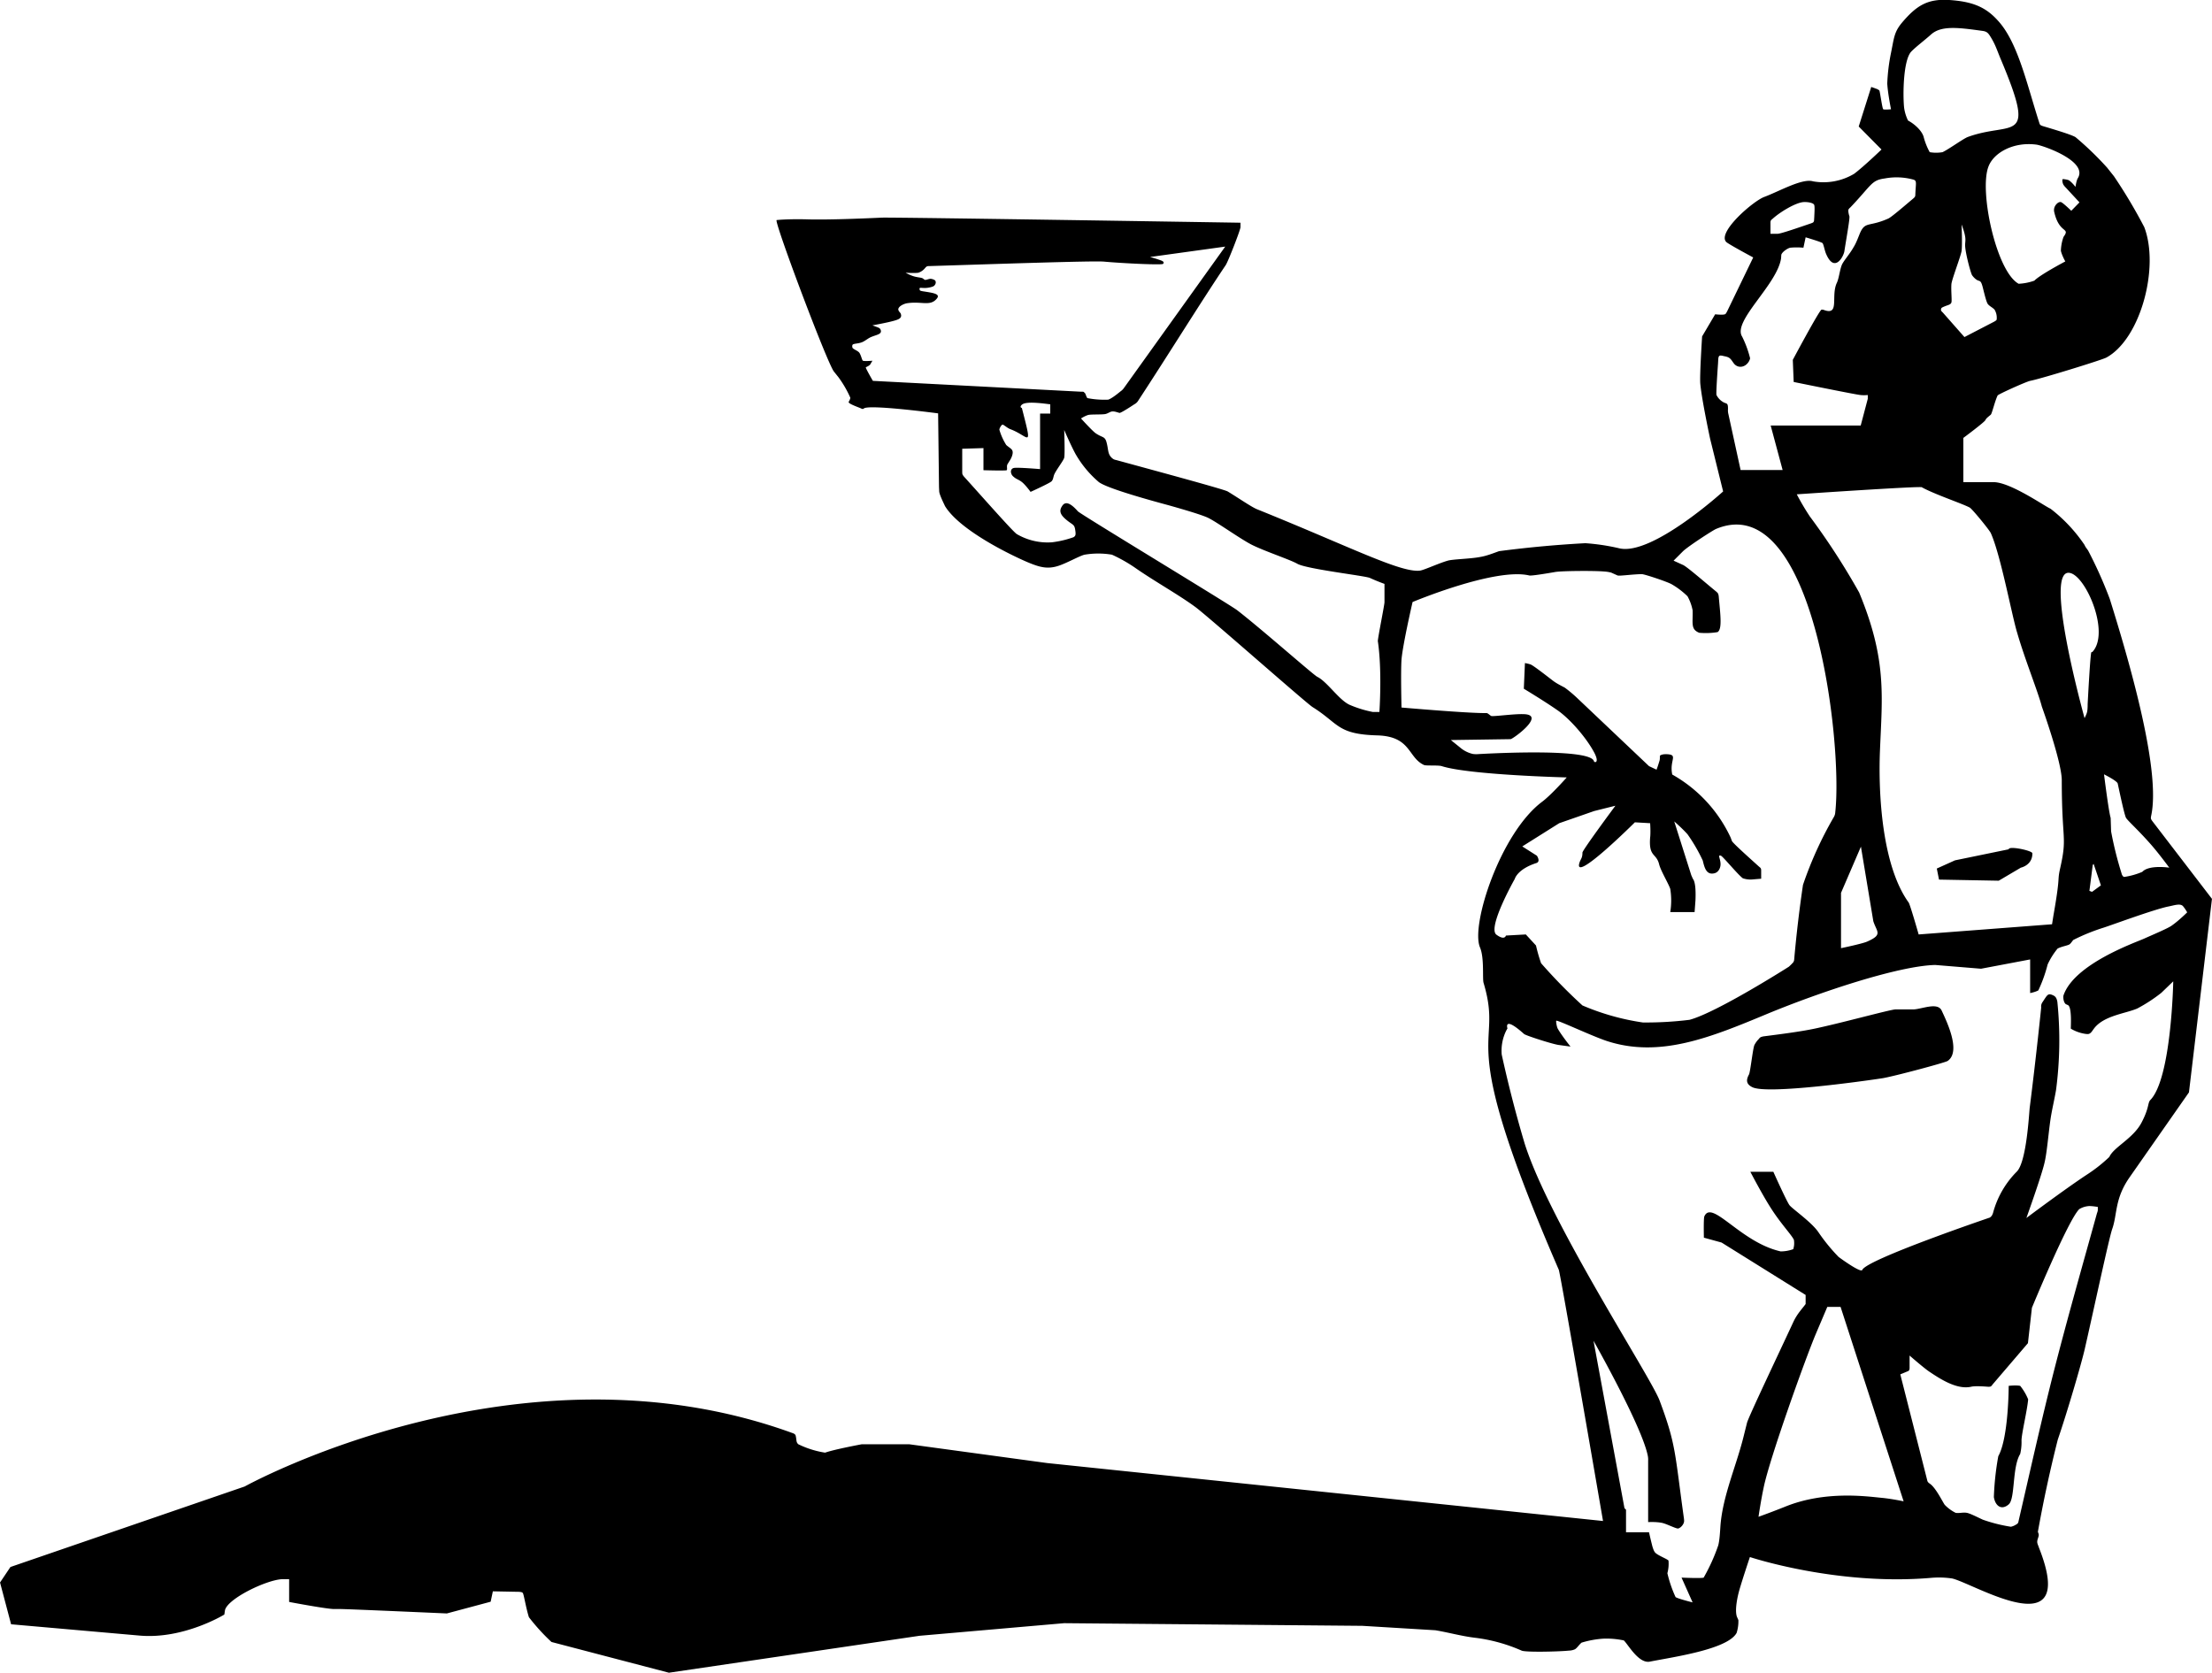 <svg xmlns="http://www.w3.org/2000/svg" width="960" height="726.118" shape-rendering="geometricPrecision" text-rendering="geometricPrecision" image-rendering="optimizeQuality" fill-rule="evenodd" clip-rule="evenodd" viewBox="0 0 10 7.564"><path d="M9.081 6.266s0 .234-.047.318a1.28 1.28 0 0 0-.02.185c.006.038.033.062.067.033.03-.025.015-.168.052-.228a.232.232 0 0 0 .006-.061c0-.03.026-.137.03-.186a.242.242 0 0 0-.036-.061c-.02-.004-.052 0-.052 0zm-.57-1.391c.049-.008.282-.07.294-.078.064-.044-.009-.188-.027-.228-.019-.04-.092-.005-.13-.005h-.08c-.027.002-.22.055-.342.082-.073.017-.17.029-.255.04-.012.003-.014.004-.02.012a.107.107 0 0 0-.02.028c-.007.018-.018.12-.024.132-.012.022-.016.043.016.058.068.032.483-.025.588-.041zm.57-1.035l-.243.05-.082.037.01.05.27.005.1-.059s.053-.011.052-.065c0-.012-.107-.035-.107-.018zM8.46.392l-.057.18.103.104s-.08.077-.124.11a.27.27 0 0 1-.185.034c-.049-.015-.151.044-.22.07-.049.017-.215.16-.173.204.01.01.122.07.122.07l-.118.244c-.003.005-.005.011-.01.013-.01.004-.044 0-.044 0l-.059.1s-.012.182-.008.216c.007.074.044.246.044.246l.059.239s-.322.293-.47.257a.961.961 0 0 0-.153-.023 5.098 5.098 0 0 0-.39.036c-.028.01-.055.021-.084.026-.045.009-.124.01-.148.017-.042.012-.108.043-.126.045-.088.01-.316-.108-.735-.277-.024-.009-.089-.054-.134-.081-.017-.01-.336-.096-.504-.142-.01-.002-.013-.004-.02-.01-.02-.019-.014-.039-.025-.075-.008-.023-.019-.016-.049-.037-.017-.013-.065-.066-.065-.066s.015-.01.03-.015c.011-.005.071-.001.084-.006.02-.007.021-.016.05-.007l.01.003c.007 0 .046-.025.067-.039a.044.044 0 0 0 .018-.017c.133-.203.284-.447.395-.612.011-.016.067-.16.067-.172v-.02S4.051.982 3.987.984c-.109.005-.244.01-.331.008-.06-.002-.117 0-.145.003-.014.002.228.646.259.685l.02.025a.49.49 0 0 1 .054.093c0 .01-.01.02-.007.022.005.007.034.018.052.025.01.005.012.005.016.002.022-.02.336.022.336.022l.004.332.001.022c.002.017.024.06.026.065.067.11.298.222.376.255.051.021.087.032.138.015.039-.013.095-.045.117-.05a.37.37 0 0 1 .124 0 .685.685 0 0 1 .113.065c.086.059.188.116.262.17.053.038.503.436.532.454.12.075.11.123.294.128.152.005.136.1.21.134.01.004.065 0 .08.005.125.04.565.051.565.051s-.068.077-.11.109c-.189.14-.326.56-.282.66.02.048.01.141.016.16.096.322-.145.177.34 1.297.008.02.2 1.136.2 1.136l-2.513-.262-.624-.085h-.214s-.124.023-.166.038a.423.423 0 0 1-.121-.038c-.011-.01-.007-.018-.012-.039-.001-.004-.004-.007-.01-.01-1.234-.452-2.481.24-2.481.24l-1.059.364-.047.07.05.189.58.051c.2.018.384-.095.384-.095l.003-.02c.013-.053.19-.138.26-.14h.03v.103s.158.03.2.032h.03c.035 0 .483.02.483.02l.198-.053.01-.047.104.002c.02 0 .027.001.031.005.005.005.014.066.028.11a.91.91 0 0 0 .102.112l.531.139 1.133-.167.654-.057 1.348.012.33.02c.06.01.12.027.18.034a.746.746 0 0 1 .21.058c.017.008.165.005.214 0a.07.07 0 0 0 .027-.006c.01-.006.018-.02.03-.03a.44.44 0 0 1 .098-.018.376.376 0 0 1 .093.008c.018.016.066.105.117.096.105-.021.352-.055.393-.13a.175.175 0 0 0 .008-.058l-.007-.016c-.01-.031.003-.091.012-.122.016-.055.047-.147.047-.147s.394.131.82.094a.402.402 0 0 1 .095.003c.101.024.572.316.392-.139-.003-.01-.008-.018-.008-.027 0-.01.006-.02.007-.03 0-.005-.002-.01-.004-.015a6.01 6.01 0 0 1 .09-.417c.04-.116.106-.34.122-.41.04-.175.11-.503.124-.542.024-.068.01-.137.08-.236l.267-.382.104-.875-.27-.352c-.007-.01-.007-.012-.005-.023.043-.195-.084-.652-.187-.981a1.941 1.941 0 0 0-.098-.219c-.007-.01-.013-.017-.016-.025A.7.7 0 0 0 9.27 2.3c-.023-.009-.181-.12-.257-.12h-.137v-.2s.097-.072.1-.081c.003-.008.016-.017.024-.024.006-.006.018-.06.031-.087.004-.006.128-.062.147-.066.051-.01.32-.093.344-.105.154-.083.242-.406.172-.59a2.352 2.352 0 0 0-.137-.23L9.526.758A1.427 1.427 0 0 0 9.383.62c-.02-.012-.098-.035-.148-.05-.011-.004-.013-.005-.016-.016-.055-.17-.096-.362-.186-.46C8.976.03 8.915.007 8.813 0c-.097-.006-.147.023-.214.102-.036.043-.036.068-.05.137a.852.852 0 0 0-.017.139c.003.048.017.116.017.116s-.029.003-.035 0C8.51.493 8.501.427 8.497.411c-.001-.003-.003-.004-.01-.008a.662.662 0 0 0-.028-.01zM8.965.14c.018.003.024.01.035.028.02.033.025.05.042.092.169.4.059.285-.145.359-.02.007-.084.054-.115.069a.168.168 0 0 1-.058 0 .302.302 0 0 1-.028-.071c-.01-.03-.045-.059-.07-.072a.189.189 0 0 1-.018-.06c-.006-.063-.003-.21.031-.25.018-.02.062-.053.092-.08.047-.041.126-.03.234-.015zm.374.708l.062.067-.037.038S9.328.918 9.318.914C9.306.91 9.29.927 9.287.941a.038.038 0 0 0 0 .018c.023.1.074.068.042.112a.202.202 0 0 0-.012.063c.005.022.02.048.02.048s-.114.06-.14.087a.246.246 0 0 1-.071.014c-.101-.055-.18-.421-.136-.531.024-.062.113-.112.217-.098.029.004.233.074.187.151-.007.01-.011.04-.011.04s-.016-.021-.03-.03C9.347.812 9.327.809 9.325.81c-.003.003-.001.018.004.026a.082.082 0 0 0 .011.013zm-1.335.209v-.048c0-.011.001-.013.01-.02.033-.03.099-.07.136-.075.018-.002.045.002.051.011.004.006.002.033.001.057l-.001.016c-.002.007-.003.008-.014.012-.05.017-.133.046-.15.047h-.033zm1.012.397l-.135.07-.097-.11c-.008-.008-.009-.009-.009-.012 0-.008.001-.01.01-.014.022-.01.032-.009.037-.02.003-.01-.002-.053 0-.082 0-.018.042-.126.046-.151.004-.03 0-.12 0-.12s.013.033.016.054c.003.017 0 .027 0 .039 0 .033.026.13.032.137.007.01.018.02.026.023.012.004.015.003.024.04.007.028.015.06.021.067.008.01.021.015.03.025a.07.07 0 0 1 .01.04c0 .007-.001.008-.011.014zm-4.13.317l-.94-.049s-.029-.05-.032-.06c0-.003.012-.005.02-.014l.01-.017s-.035.003-.043 0c-.004-.002-.008-.024-.016-.036-.007-.009-.023-.014-.03-.021-.003-.004-.003-.013 0-.016.006-.005.024-.004.04-.01.015-.005.029-.019.045-.025.024-.01.049-.012.041-.032-.001-.004-.005-.008-.013-.011l-.024-.009s.085-.015.111-.025c.017-.006.023-.015.016-.03-.004-.005-.009-.01-.01-.016-.001-.015.026-.027.04-.029.067-.01.105.016.135-.022.016-.021-.02-.025-.064-.032-.011-.002-.013-.003-.014-.006-.006-.02.013 0 .058-.015.012-.004.018-.019.012-.027-.002-.004-.018-.01-.025-.008-.008.001-.017.006-.023.004l-.008-.006c-.007-.005-.027-.004-.048-.012a.19.19 0 0 1-.03-.014s.041.003.058 0a.065.065 0 0 0 .03-.021c.007-.008.009-.009.02-.009.263-.008.75-.025.79-.02.09.008.262.016.266.01.004-.004.005-.01-.008-.015a.57.57 0 0 0-.051-.016l.34-.047-.457.638a.062.062 0 0 1-.017.017c-.017.014-.04.032-.055.037a.4.4 0 0 1-.094-.007c-.004-.004-.005-.01-.01-.021a.025.025 0 0 0-.005-.005c-.002-.003-.003-.003-.015-.003zm-.138.057v.042h-.046v.251s-.105-.009-.119-.005c-.01.002-.017.013-.01.028.002.006.009.012.016.017.01.007.022.01.036.023.016.015.034.04.034.04s.088-.04.095-.048c.007-.007.008-.02.011-.028.006-.018.042-.064.046-.078.004-.015 0-.126 0-.126s.03.07.052.11a.48.48 0 0 0 .105.126c.041.03.243.085.317.105.064.018.146.042.176.056.041.02.138.09.194.12.058.03.177.069.21.088.042.024.305.054.328.064.03.014.066.027.066.027v.083c0 .012-.031.165-.03.176.02.135.007.32.007.32h-.03a.508.508 0 0 1-.104-.032c-.048-.021-.102-.105-.147-.127-.019-.01-.252-.216-.362-.301-.04-.03-.707-.433-.72-.447-.023-.026-.054-.054-.072-.023-.014.021-.007.038.016.058.032.028.04.021.044.05.003.02.002.026-.008.032a.449.449 0 0 1-.098.023.276.276 0 0 1-.158-.037c-.017-.01-.16-.173-.239-.26-.007-.009-.008-.01-.008-.022v-.104l.096-.003v.1s.1.003.105 0c.004-.004-.001-.016.003-.026l.008-.013c.013-.019.02-.04.014-.051-.004-.008-.016-.014-.027-.024a.272.272 0 0 1-.031-.069c0-.007.009-.022.014-.023.005-.001.022.016.037.021.084.032.1.096.051-.095 0-.002-.003-.002-.004-.003-.005-.004 0-.011.006-.015.015-.01.055-.008.093-.004l.033.004zm3.94.375c.06.033.184.074.217.092.01.005.088.1.095.115.045.099.096.377.12.453.034.118.093.263.111.332 0 0 .09.25.09.333 0 .28.026.251-.008.401-.013.059.003.025-.03.212l-.006.038-.603.046s-.038-.133-.045-.144c-.12-.166-.138-.488-.13-.686.01-.249.032-.412-.094-.716a3.18 3.18 0 0 0-.223-.344 1.118 1.118 0 0 1-.059-.1s.556-.038.566-.032zm.773.744l-.006.002c-.005.001-.017.235-.017.235a.25.25 0 0 1-.001.025.068.068 0 0 1-.006.023.308.308 0 0 1-.007.015s-.192-.69-.064-.656c.073.019.179.27.1.356zm.346.976s-.092-.014-.122.019a.332.332 0 0 1-.082.023c-.005-.001-.01-.008-.012-.017a1.622 1.622 0 0 1-.047-.189l-.002-.061c-.009-.028-.03-.197-.03-.197s.06.03.062.042c.011.051.029.136.037.154.007.013.054.054.112.12.037.042.084.106.084.106zm-1.484.364v-.25l.09-.209.056.337c.015.048.044.06-.025.091-.019.01-.121.031-.121.031zm1.134-.255l-.011-.004.015-.117.004-.005.033.097-.041.03zm.368.405s-.008.44-.104.537c-.012.013-.004.034-.039.101-.038.073-.126.111-.146.156a.686.686 0 0 1-.103.081c-.1.066-.272.195-.272.195s.069-.192.082-.25c.011-.045.018-.135.027-.196.006-.041.017-.086.025-.132a1.72 1.72 0 0 0 .006-.4c-.004-.02-.01-.026-.027-.032-.017-.005-.02.004-.04.034a.033.033 0 0 0-.006.024s-.023.226-.052.454c-.003.025-.014.246-.059.289a.416.416 0 0 0-.107.187c-.004.01-.005.013-.014.02 0 0-.559.19-.577.237-.006.015-.102-.055-.107-.059a.824.824 0 0 1-.09-.11c-.03-.046-.119-.107-.132-.124-.013-.017-.073-.151-.073-.151h-.104s.054.104.094.166c.044.069.094.121.103.142a.09.09 0 0 1-.003.042.166.166 0 0 1-.057.01c-.182-.041-.311-.237-.345-.158-.004.01-.002.096-.002.096l.08.022.38.237v.041c-.017.023-.038.044-.055.08-.071.153-.203.43-.21.457l-.013.052c-.033.138-.096.274-.107.412-.002.03-.004.067-.01.09a.84.84 0 0 1-.066.146c-.009.004-.1 0-.1 0l.05.112s-.065-.016-.077-.024a.56.56 0 0 1-.037-.108.162.162 0 0 0 .005-.057c-.005-.007-.043-.021-.058-.034-.006-.005-.01-.014-.015-.031a2.064 2.064 0 0 1-.015-.063h-.104v-.102l-.007-.007-.14-.757s.217.383.245.518a.092.092 0 0 1 .002.025v.277s.033-.002.06.003c.02.003.063.026.075.026.003 0 .017-.006.025-.023.003-.008.003-.01.002-.021-.042-.3-.035-.333-.11-.534-.04-.108-.5-.81-.611-1.165a5.635 5.635 0 0 1-.103-.4c-.006-.07.026-.118.026-.118s-.02-.06.075.025c.007.007.135.048.159.05l.051.007s-.04-.05-.057-.08c-.005-.007-.01-.037-.007-.037.01-.002.162.07.229.092.24.078.47-.017.727-.124.235-.097.59-.216.757-.22l.207.017.222-.042v.152s.022-.004.037-.012a.642.642 0 0 0 .042-.117.329.329 0 0 1 .045-.072c.018-.01.048-.014.055-.02.006-.005.01-.012.016-.019a.897.897 0 0 1 .138-.056c.04-.013.224-.081.29-.095.027-.005.055-.016.068-.002a.192.192 0 0 1 .019.028s-.037.037-.07.06c-.016.012-.085.041-.125.059-.04.018-.315.114-.364.256-.002.005-.002.03.01.04l.011.005c.018.013.011.104.012.106a.177.177 0 0 0 .057.022c.01.002.023.004.028 0 .008-.004.013-.014.02-.023.044-.058.141-.067.195-.09a.705.705 0 0 0 .109-.071l.054-.052zM8.712 6.69l-.121-.476.036-.015c.004-.002.006-.007.006-.014v-.056s.063.055.088.072c.052.035.126.083.19.069.016-.004.051-.002.077 0 .011 0 .013 0 .02-.01l.16-.187.018-.16s.163-.396.214-.446a.097.097 0 0 1 .046-.014c.015 0 .038.004.038.004v.011c0 .005 0 .007-.004.018-.066.238-.134.476-.195.715-.057.224-.107.45-.159.675-.002.011-.004.013-.013.018a.068.068 0 0 1-.022.009.702.702 0 0 1-.127-.032c-.028-.013-.059-.029-.073-.031-.017-.003-.034.003-.05 0a.178.178 0 0 1-.049-.036c-.008-.01-.041-.079-.068-.096-.008-.006-.01-.008-.012-.018zm-.106.098s-.056-.012-.102-.016c-.07-.007-.255-.032-.433.04a3.748 3.748 0 0 1-.121.046s.01-.07.023-.131c.026-.13.191-.59.237-.698l.051-.12h.06l.285.879zm-.501-5.161l.004.1s.279.057.302.059c.017.002.033 0 .033 0v.017l-.032.121h-.407l.054.201h-.19l-.055-.252a.068.068 0 0 1-.002-.023c0-.008 0-.017-.003-.022-.003-.005-.01-.005-.017-.009a.077.077 0 0 1-.032-.033c-.003-.007.007-.143.007-.143l.001-.02c.002-.016.005-.018.025-.013.01.002.02.004.027.01.01.008.016.023.025.03.019.015.042.008.055-.007a.05.05 0 0 0 .012-.023.478.478 0 0 0-.036-.098c-.045-.07.158-.234.176-.354l.001-.016c.004-.014.03-.03.04-.032a.319.319 0 0 1 .06 0l.01-.047s.068.02.076.026c.005.004.01.035.017.05.037.085.077.014.082-.012.008-.053.025-.146.023-.159C8.36.976 8.356.962 8.356.953c0-.006.001-.008.01-.016.096-.101.094-.122.154-.13a.289.289 0 0 1 .13.005c.017.005.011.016.009.066 0 .011-.002.013-.01.02-.037.031-.097.083-.112.09-.085.038-.103.013-.126.061-.009.02-.018.048-.032.07-.017.03-.044.06-.052.078-.01.024-.013.061-.023.082-.028.06.014.148-.057.123a.026.026 0 0 0-.012-.002c-.01.002-.13.227-.13.227zm.192 2.045a.047.047 0 0 1-.007.023 1.697 1.697 0 0 0-.139.306 5.793 5.793 0 0 0-.04.34.027.027 0 0 1-.004.01.221.221 0 0 1-.02.02s-.325.207-.449.24a1.596 1.596 0 0 1-.211.012 1.094 1.094 0 0 1-.273-.077 2.357 2.357 0 0 1-.187-.191.729.729 0 0 1-.023-.08l-.046-.05-.09.005s-.005.024-.043-.004c-.042-.031.083-.252.083-.252s.011-.044.098-.072c.02-.007.002-.033.002-.033l-.066-.042.167-.105.158-.055.096-.024s-.15.202-.149.212c0 .024-.007.027-.013.044-.034.102.25-.181.25-.181l.069.004s.003.042 0 .065c-.007.09.028.068.041.122.008.03.041.084.05.11a.331.331 0 0 1 0 .105h.11l.004-.054c.001-.028.002-.08-.012-.097l-.007-.016-.077-.243s.035.03.06.058a.766.766 0 0 1 .069.119c.008.034.017.067.054.057.014-.004.024-.018.026-.035.003-.027-.016-.05.002-.044.008.002.076.085.099.102a.108.108 0 0 0 .047.005l.036-.003V3.94c0-.012 0-.014-.009-.021-.042-.038-.116-.104-.123-.116l-.006-.016a.633.633 0 0 0-.264-.285c-.014-.066.03-.09-.026-.092-.006 0-.014 0-.02.002-.01.003-.01.004-.01.012 0 .007 0 .012-.003.02a.514.514 0 0 1-.012.036l-.034-.016-.327-.31a.604.604 0 0 0-.054-.045c-.019-.01-.037-.019-.053-.031-.03-.023-.09-.07-.102-.074-.012-.004-.025-.006-.025-.006l-.005.116s.098.059.156.1c.053.038.126.12.163.19.024.047 0 .045-.002.038-.015-.064-.53-.032-.53-.032a.128.128 0 0 1-.017-.001.134.134 0 0 1-.059-.03l-.041-.033.27-.004c.01 0 .162-.11.06-.113-.045-.002-.14.012-.148.008-.008-.005-.015-.013-.021-.013-.074.002-.384-.025-.384-.025s-.004-.158 0-.217c.006-.07.05-.26.05-.26s.374-.157.528-.12c.01.002.072-.008.118-.016.031-.005.176-.006.22-.002a.16.16 0 0 1 .032.005l.029.013c.01.003.07-.006.11-.006.012 0 .117.035.135.046a.36.36 0 0 1 .071.054.215.215 0 0 1 .023.063c.002.059-.01.086.03.102a.33.33 0 0 0 .083-.003c.022-.014.012-.082.005-.163-.002-.011-.003-.013-.011-.02-.049-.04-.128-.109-.149-.12l-.044-.02.044-.044c.028-.025.13-.091.147-.099.44-.186.575.96.54 1.28z"/></svg>